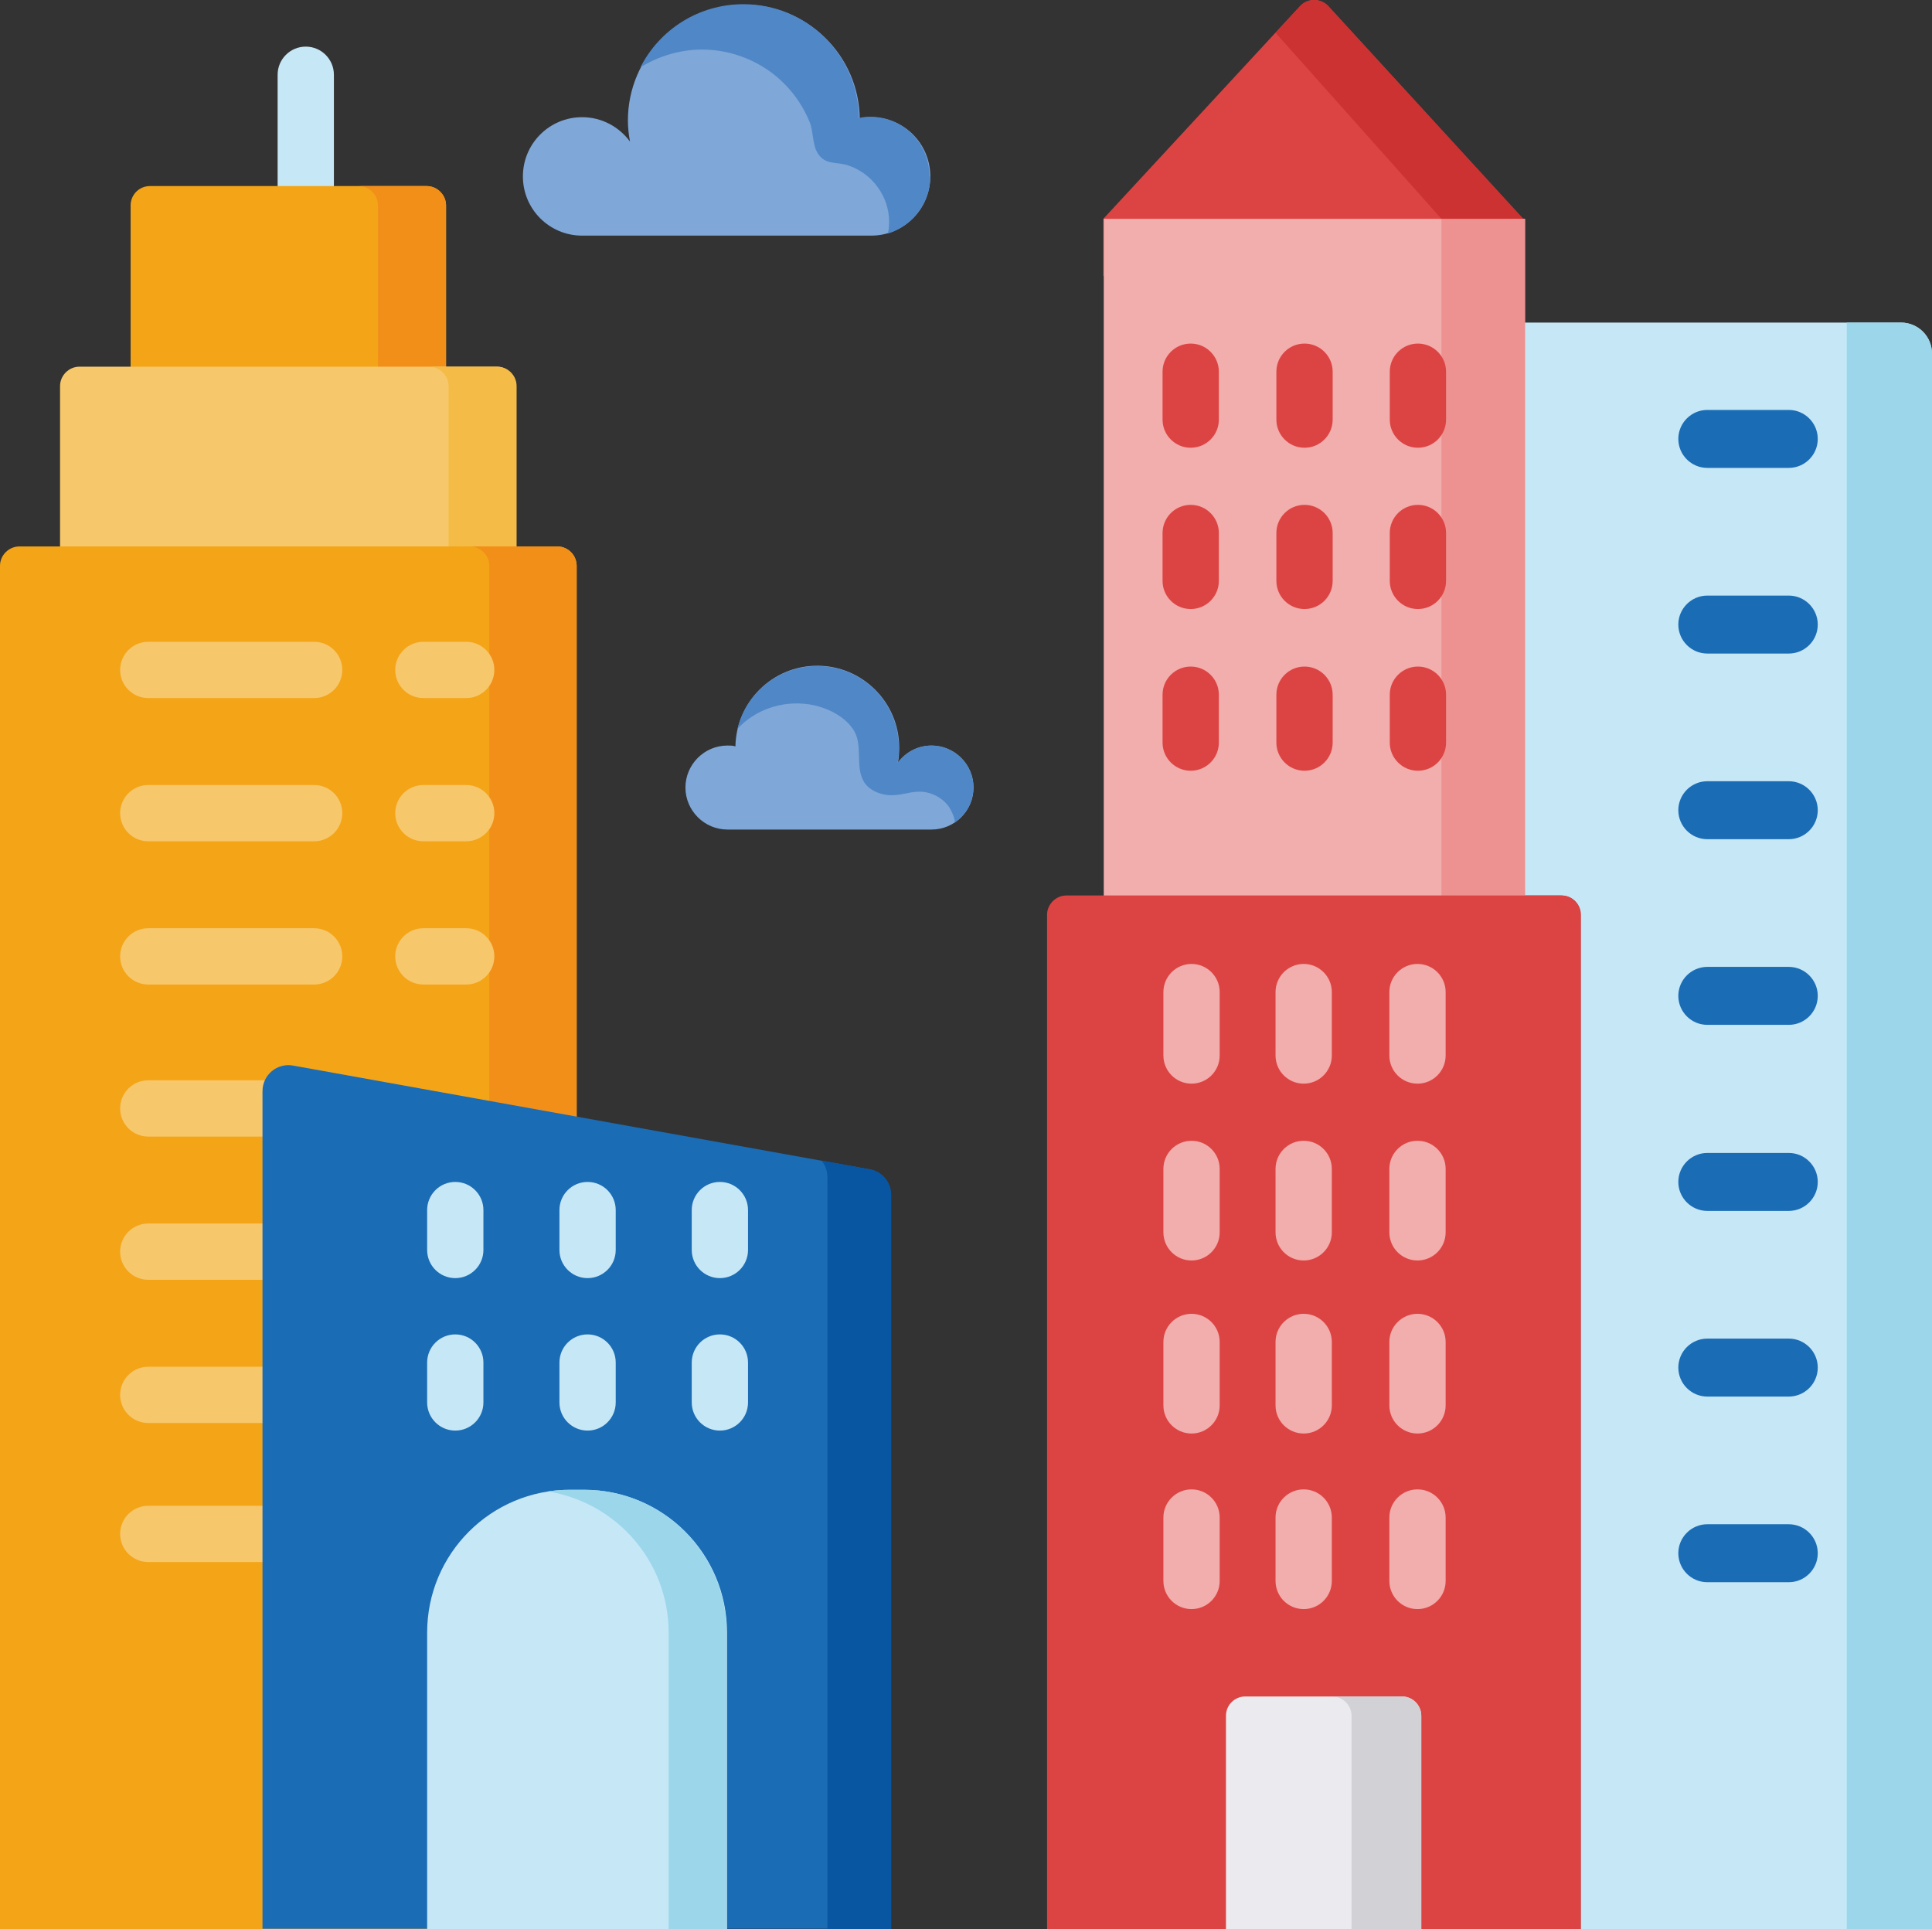 <?xml version="1.0" encoding="UTF-8"?><svg id="_レイヤー_2" xmlns="http://www.w3.org/2000/svg" viewBox="0 0 46 45.93" width="46" height="45.93"><rect x="0" y="0" width="46" height="45.93" fill="#333333" stroke="none"/><defs><style>.cls-1{fill:#f4a417;}.cls-1,.cls-2,.cls-3,.cls-4,.cls-5,.cls-6,.cls-7,.cls-8,.cls-9,.cls-10,.cls-11,.cls-12,.cls-13,.cls-14,.cls-15,.cls-16{stroke-width:0px;}.cls-2{fill:#f4bb47;}.cls-3{fill:#f7c76b;}.cls-4{fill:#5087c7;}.cls-5{fill:#0855a1;}.cls-6{fill:#1a6cb5;}.cls-7{fill:#d1d1d6;}.cls-8{fill:#cb3231;}.cls-9{fill:#c6e7f6;}.cls-10{fill:#dc4443;}.cls-11{fill:#9bd6eb;}.cls-12{fill:#7fa7d8;}.cls-13{fill:#f2adad;}.cls-14{fill:#f18f19;}.cls-15{fill:#ebeaef;}.cls-16{fill:#ed9191;}</style></defs><g id="_レイヤー_4"><path class="cls-9" d="m7.28,6.75c-.37,0-.67-.3-.67-.67V1.78c0-.37.3-.67.67-.67s.67.3.67.67v4.29c0,.37-.3.67-.67.67Z"/><path class="cls-1" d="m10.16,4.43H3.57c-.26,0-.46.21-.46.46v5.12h7.51v-5.12c0-.25-.21-.46-.46-.46Z"/><path class="cls-14" d="m10.62,4.89v5.12h-1.62v-5.12c0-.25-.21-.46-.46-.46h1.62c.25,0,.46.21.46.46Z"/><path class="cls-3" d="m11.84,8.73H1.89c-.25,0-.46.21-.46.46v4.82h10.86v-4.82c0-.25-.21-.46-.46-.46Z"/><path class="cls-2" d="m12.3,9.19v4.82h-1.62v-4.82c0-.25-.21-.46-.46-.46h1.62c.25,0,.46.21.46.46Z"/><path class="cls-10" d="m31.63.15c-.18-.2-.5-.2-.68,0l-4.68,5.06v1.36h9.99v-1.36L31.63.15Z"/><path class="cls-1" d="m13.73,45.93H0V13.47c0-.25.21-.46.46-.46h12.81c.26,0,.46.21.46.46v32.46Z"/><path class="cls-3" d="m7.48,15.28h-3.95c-.37,0-.67.3-.67.67s.3.67.67.67h3.95c.37,0,.67-.3.67-.67s-.3-.67-.67-.67Z"/><path class="cls-3" d="m7.48,18.69h-3.95c-.37,0-.67.3-.67.67s.3.67.67.67h3.95c.37,0,.67-.3.67-.67s-.3-.67-.67-.67Z"/><path class="cls-3" d="m7.48,22.1h-3.95c-.37,0-.67.3-.67.67s.3.67.67.67h3.95c.37,0,.67-.3.67-.67s-.3-.67-.67-.67Z"/><path class="cls-3" d="m7.48,25.72h-3.95c-.37,0-.67.3-.67.67s.3.67.67.67h3.95c.37,0,.67-.3.67-.67s-.3-.67-.67-.67Z"/><path class="cls-3" d="m7.48,29.13h-3.95c-.37,0-.67.3-.67.67s.3.67.67.67h3.95c.37,0,.67-.3.67-.67s-.3-.67-.67-.67Z"/><path class="cls-3" d="m7.48,32.54h-3.95c-.37,0-.67.3-.67.67s.3.67.67.67h3.95c.37,0,.67-.3.67-.67s-.3-.67-.67-.67Z"/><path class="cls-3" d="m7.48,35.85h-3.95c-.37,0-.67.3-.67.67s.3.67.67.67h3.95c.37,0,.67-.3.67-.67s-.3-.67-.67-.67Z"/><path class="cls-14" d="m13.73,13.47v32.46h-2.08V13.47c0-.25-.21-.46-.46-.46h2.08c.25,0,.46.21.46.46Z"/><path class="cls-9" d="m46,45.93h-9.73V7.68h8.99c.41,0,.74.33.74.74v37.51Z"/><path class="cls-11" d="m46,45.93h-2.03V7.68h1.29c.41,0,.74.33.74.74v37.51Z"/><path class="cls-8" d="m37.64,21.78v24.15h-2.11v-24.15c0-.25-.21-.46-.46-.46h2.11c.26,0,.46.21.46.46Z"/><path class="cls-13" d="m36.31,22.8h-10.03V5.21h10.03v17.59Z"/><path class="cls-16" d="m36.31,22.8h-1.99V5.21h1.99v17.59Z"/><path class="cls-8" d="m36.27,5.21h-1.95s-3.95-4.43-3.95-4.43l.58-.63c.18-.2.5-.2.68,0l4.64,5.06Z"/><path class="cls-6" d="m42.59,11.14h-1.94c-.38,0-.69-.31-.69-.69s.31-.69.69-.69h1.94c.38,0,.69.31.69.69s-.31.69-.69.69Z"/><path class="cls-6" d="m42.59,15.56h-1.94c-.38,0-.69-.31-.69-.69s.31-.69.69-.69h1.94c.38,0,.69.31.69.69s-.31.69-.69.69Z"/><path class="cls-6" d="m42.59,19.98h-1.94c-.38,0-.69-.31-.69-.69s.31-.69.69-.69h1.94c.38,0,.69.31.69.69s-.31.69-.69.69Z"/><path class="cls-6" d="m42.59,24.4h-1.94c-.38,0-.69-.31-.69-.69s.31-.69.69-.69h1.94c.38,0,.69.31.69.69s-.31.69-.69.69Z"/><path class="cls-6" d="m42.59,28.83h-1.94c-.38,0-.69-.31-.69-.69s.31-.69.69-.69h1.94c.38,0,.69.31.69.69s-.31.69-.69.69Z"/><path class="cls-6" d="m42.59,33.25h-1.94c-.38,0-.69-.31-.69-.69s.31-.69.69-.69h1.94c.38,0,.69.31.69.69s-.31.69-.69.69Z"/><path class="cls-6" d="m42.59,37.67h-1.94c-.38,0-.69-.31-.69-.69s.31-.69.69-.69h1.94c.38,0,.69.31.69.69s-.31.69-.69.69Z"/><path class="cls-6" d="m6.25,45.93v-19.95c0-.39.35-.68.73-.61l13.72,2.47c.3.05.51.31.51.61v17.47H6.25Z"/><path class="cls-5" d="m21.22,28.46v17.47h-1.52v-17.9c0-.15-.05-.29-.14-.4l1.15.21c.3.05.51.31.51.61Z"/><path class="cls-9" d="m17.3,45.93h-7.13v-7.06c0-1.88,1.52-3.4,3.4-3.4h.34c1.88,0,3.4,1.52,3.4,3.4v7.06Z"/><path class="cls-11" d="m17.3,38.87v7.06h-1.38v-7.06c0-1.7-1.25-3.1-2.87-3.36.17-.03.34-.04.52-.04h.34c1.87,0,3.39,1.52,3.39,3.4Z"/><path class="cls-12" d="m20.74,5.61c.78,0,1.41-.63,1.41-1.41s-.63-1.41-1.41-1.41c-.09,0-.18,0-.27.03-.02-1.5-1.25-2.71-2.76-2.71s-2.76,1.23-2.76,2.76c0,.17.02.34.05.5-.26-.35-.67-.58-1.14-.58-.78,0-1.41.63-1.41,1.41s.63,1.41,1.41,1.41h6.88Z"/><path class="cls-4" d="m22.15,4.2c0,.64-.43,1.18-1.01,1.36.02-.09.03-.18.03-.28,0-.6-.4-1.15-.97-1.34-.3-.1-.54,0-.73-.29-.13-.21-.1-.51-.19-.74-.14-.34-.34-.65-.6-.91-.51-.52-1.23-.82-1.96-.82-.54,0-1.04.16-1.47.42.45-.89,1.38-1.5,2.45-1.5,1.51,0,2.73,1.21,2.75,2.71.09-.02.18-.03.27-.03.78,0,1.41.63,1.41,1.42Z"/><path class="cls-12" d="m17.32,19.75c-.55,0-1-.45-1-1s.45-1,1-1c.07,0,.13,0,.19.02.02-1.06.88-1.92,1.95-1.92s1.95.87,1.95,1.95c0,.12-.01.24-.03.36.18-.25.47-.41.8-.41.55,0,1,.45,1,1s-.45,1-1,1h-4.86Z"/><path class="cls-4" d="m23.17,18.64c.04.38-.14.75-.46.96.08-.05-.09-.36-.13-.41-.09-.12-.21-.21-.35-.27-.22-.1-.43-.08-.66-.03-.14.03-.28.05-.42.04-.22-.02-.45-.12-.57-.3-.24-.38-.01-.89-.27-1.27-.22-.33-.66-.53-1.04-.59-.67-.1-1.3.14-1.71.58.23-.95,1.15-1.62,2.19-1.47.98.15,1.68,1,1.65,1.99,0,.1-.01.2-.03.29.21-.28.56-.45.94-.4.45.06.81.43.86.88Z"/><path class="cls-10" d="m37.64,45.93h-12.71v-24.15c0-.25.21-.46.46-.46h11.78c.25,0,.46.21.46.46v24.15h0Z"/><path class="cls-15" d="m33.84,45.93h-4.65v-5.08c0-.26.21-.46.46-.46h3.73c.26,0,.46.21.46.46v5.08Z"/><path class="cls-7" d="m33.84,40.85v5.08h-1.66v-5.08c0-.25-.21-.46-.46-.46h1.66c.25,0,.46.21.46.46Z"/><path class="cls-10" d="m33.76,10.66c-.37,0-.67-.3-.67-.67v-1.14c0-.37.3-.67.67-.67s.67.3.67.67v1.14c0,.37-.3.67-.67.67Z"/><path class="cls-10" d="m33.76,14.5c-.37,0-.67-.3-.67-.67v-1.14c0-.37.3-.67.67-.67s.67.3.67.67v1.14c0,.37-.3.67-.67.67Z"/><path class="cls-10" d="m33.76,18.35c-.37,0-.67-.3-.67-.67v-1.14c0-.37.3-.67.67-.67s.67.3.67.67v1.14c0,.37-.3.67-.67.67Z"/><path class="cls-10" d="m31.06,10.66c-.37,0-.67-.3-.67-.67v-1.14c0-.37.3-.67.67-.67s.67.3.67.67v1.14c0,.37-.3.67-.67.67Z"/><path class="cls-10" d="m31.06,14.5c-.37,0-.67-.3-.67-.67v-1.14c0-.37.3-.67.67-.67s.67.3.67.67v1.14c0,.37-.3.67-.67.67Z"/><path class="cls-10" d="m31.06,18.35c-.37,0-.67-.3-.67-.67v-1.14c0-.37.3-.67.67-.67s.67.3.67.67v1.14c0,.37-.3.67-.67.67Z"/><path class="cls-10" d="m28.35,10.66c-.37,0-.67-.3-.67-.67v-1.14c0-.37.3-.67.67-.67s.67.3.67.67v1.14c0,.37-.3.67-.67.67Z"/><path class="cls-10" d="m28.35,14.5c-.37,0-.67-.3-.67-.67v-1.14c0-.37.3-.67.67-.67s.67.3.67.67v1.14c0,.37-.3.67-.67.67Z"/><path class="cls-10" d="m28.35,18.35c-.37,0-.67-.3-.67-.67v-1.14c0-.37.3-.67.67-.67s.67.3.67.67v1.14c0,.37-.3.67-.67.67Z"/><path class="cls-13" d="m33.75,25.8c-.37,0-.67-.3-.67-.67v-1.51c0-.37.3-.67.67-.67s.67.3.67.67v1.51c0,.37-.3.67-.67.67Z"/><path class="cls-13" d="m33.75,30.01c-.37,0-.67-.3-.67-.67v-1.51c0-.37.3-.67.67-.67s.67.3.67.67v1.51c0,.37-.3.67-.67.67Z"/><path class="cls-13" d="m33.75,34.13c-.37,0-.67-.3-.67-.67v-1.51c0-.37.3-.67.67-.67s.67.3.67.67v1.51c0,.37-.3.67-.67.67Z"/><path class="cls-13" d="m33.75,38.31c-.37,0-.67-.3-.67-.67v-1.51c0-.37.3-.67.67-.67s.67.3.67.67v1.51c0,.37-.3.67-.67.67Z"/><path class="cls-13" d="m31.04,25.8c-.37,0-.67-.3-.67-.67v-1.51c0-.37.3-.67.67-.67s.67.3.67.67v1.51c0,.37-.3.67-.67.67Z"/><path class="cls-13" d="m31.04,30.01c-.37,0-.67-.3-.67-.67v-1.51c0-.37.3-.67.67-.67s.67.3.67.67v1.51c0,.37-.3.67-.67.67Z"/><path class="cls-13" d="m31.04,34.13c-.37,0-.67-.3-.67-.67v-1.51c0-.37.3-.67.67-.67s.67.3.67.67v1.51c0,.37-.3.67-.67.67Z"/><path class="cls-13" d="m31.04,38.31c-.37,0-.67-.3-.67-.67v-1.51c0-.37.3-.67.67-.67s.67.3.67.67v1.51c0,.37-.3.67-.67.67Z"/><path class="cls-13" d="m28.37,25.8c-.37,0-.67-.3-.67-.67v-1.51c0-.37.3-.67.67-.67s.67.3.67.67v1.51c0,.37-.3.67-.67.67Z"/><path class="cls-13" d="m28.37,30.01c-.37,0-.67-.3-.67-.67v-1.51c0-.37.3-.67.67-.67s.67.3.67.67v1.51c0,.37-.3.67-.67.67Z"/><path class="cls-13" d="m28.37,34.13c-.37,0-.67-.3-.67-.67v-1.51c0-.37.3-.67.67-.67s.67.3.67.67v1.51c0,.37-.3.67-.67.67Z"/><path class="cls-13" d="m28.37,38.31c-.37,0-.67-.3-.67-.67v-1.51c0-.37.3-.67.67-.67s.67.3.67.67v1.51c0,.37-.3.67-.67.67Z"/><path class="cls-9" d="m10.84,30.43c-.37,0-.67-.3-.67-.67v-.95c0-.37.3-.67.67-.67s.67.3.67.67v.95c0,.37-.3.67-.67.67Z"/><path class="cls-9" d="m13.99,30.43c-.37,0-.67-.3-.67-.67v-.95c0-.37.3-.67.67-.67s.67.3.67.67v.95c0,.37-.3.67-.67.67Z"/><path class="cls-9" d="m17.14,30.43c-.37,0-.67-.3-.67-.67v-.95c0-.37.3-.67.67-.67s.67.3.67.67v.95c0,.37-.3.67-.67.67Z"/><path class="cls-9" d="m10.84,34.06c-.37,0-.67-.3-.67-.67v-.95c0-.37.3-.67.67-.67s.67.3.67.67v.95c0,.37-.3.67-.67.67Z"/><path class="cls-9" d="m13.99,34.06c-.37,0-.67-.3-.67-.67v-.95c0-.37.3-.67.67-.67s.67.3.67.67v.95c0,.37-.3.67-.67.67Z"/><path class="cls-9" d="m17.14,34.06c-.37,0-.67-.3-.67-.67v-.95c0-.37.3-.67.67-.67s.67.3.67.67v.95c0,.37-.3.67-.67.67Z"/><path class="cls-3" d="m11.1,15.28h-1.02c-.37,0-.67.3-.67.67s.3.67.67.67h1.02c.37,0,.67-.3.67-.67s-.3-.67-.67-.67Z"/><path class="cls-3" d="m11.1,18.69h-1.02c-.37,0-.67.3-.67.67s.3.67.67.67h1.02c.37,0,.67-.3.67-.67s-.3-.67-.67-.67Z"/><path class="cls-3" d="m11.1,22.1h-1.02c-.37,0-.67.3-.67.67s.3.67.67.67h1.02c.37,0,.67-.3.67-.67s-.3-.67-.67-.67Z"/></g></svg>